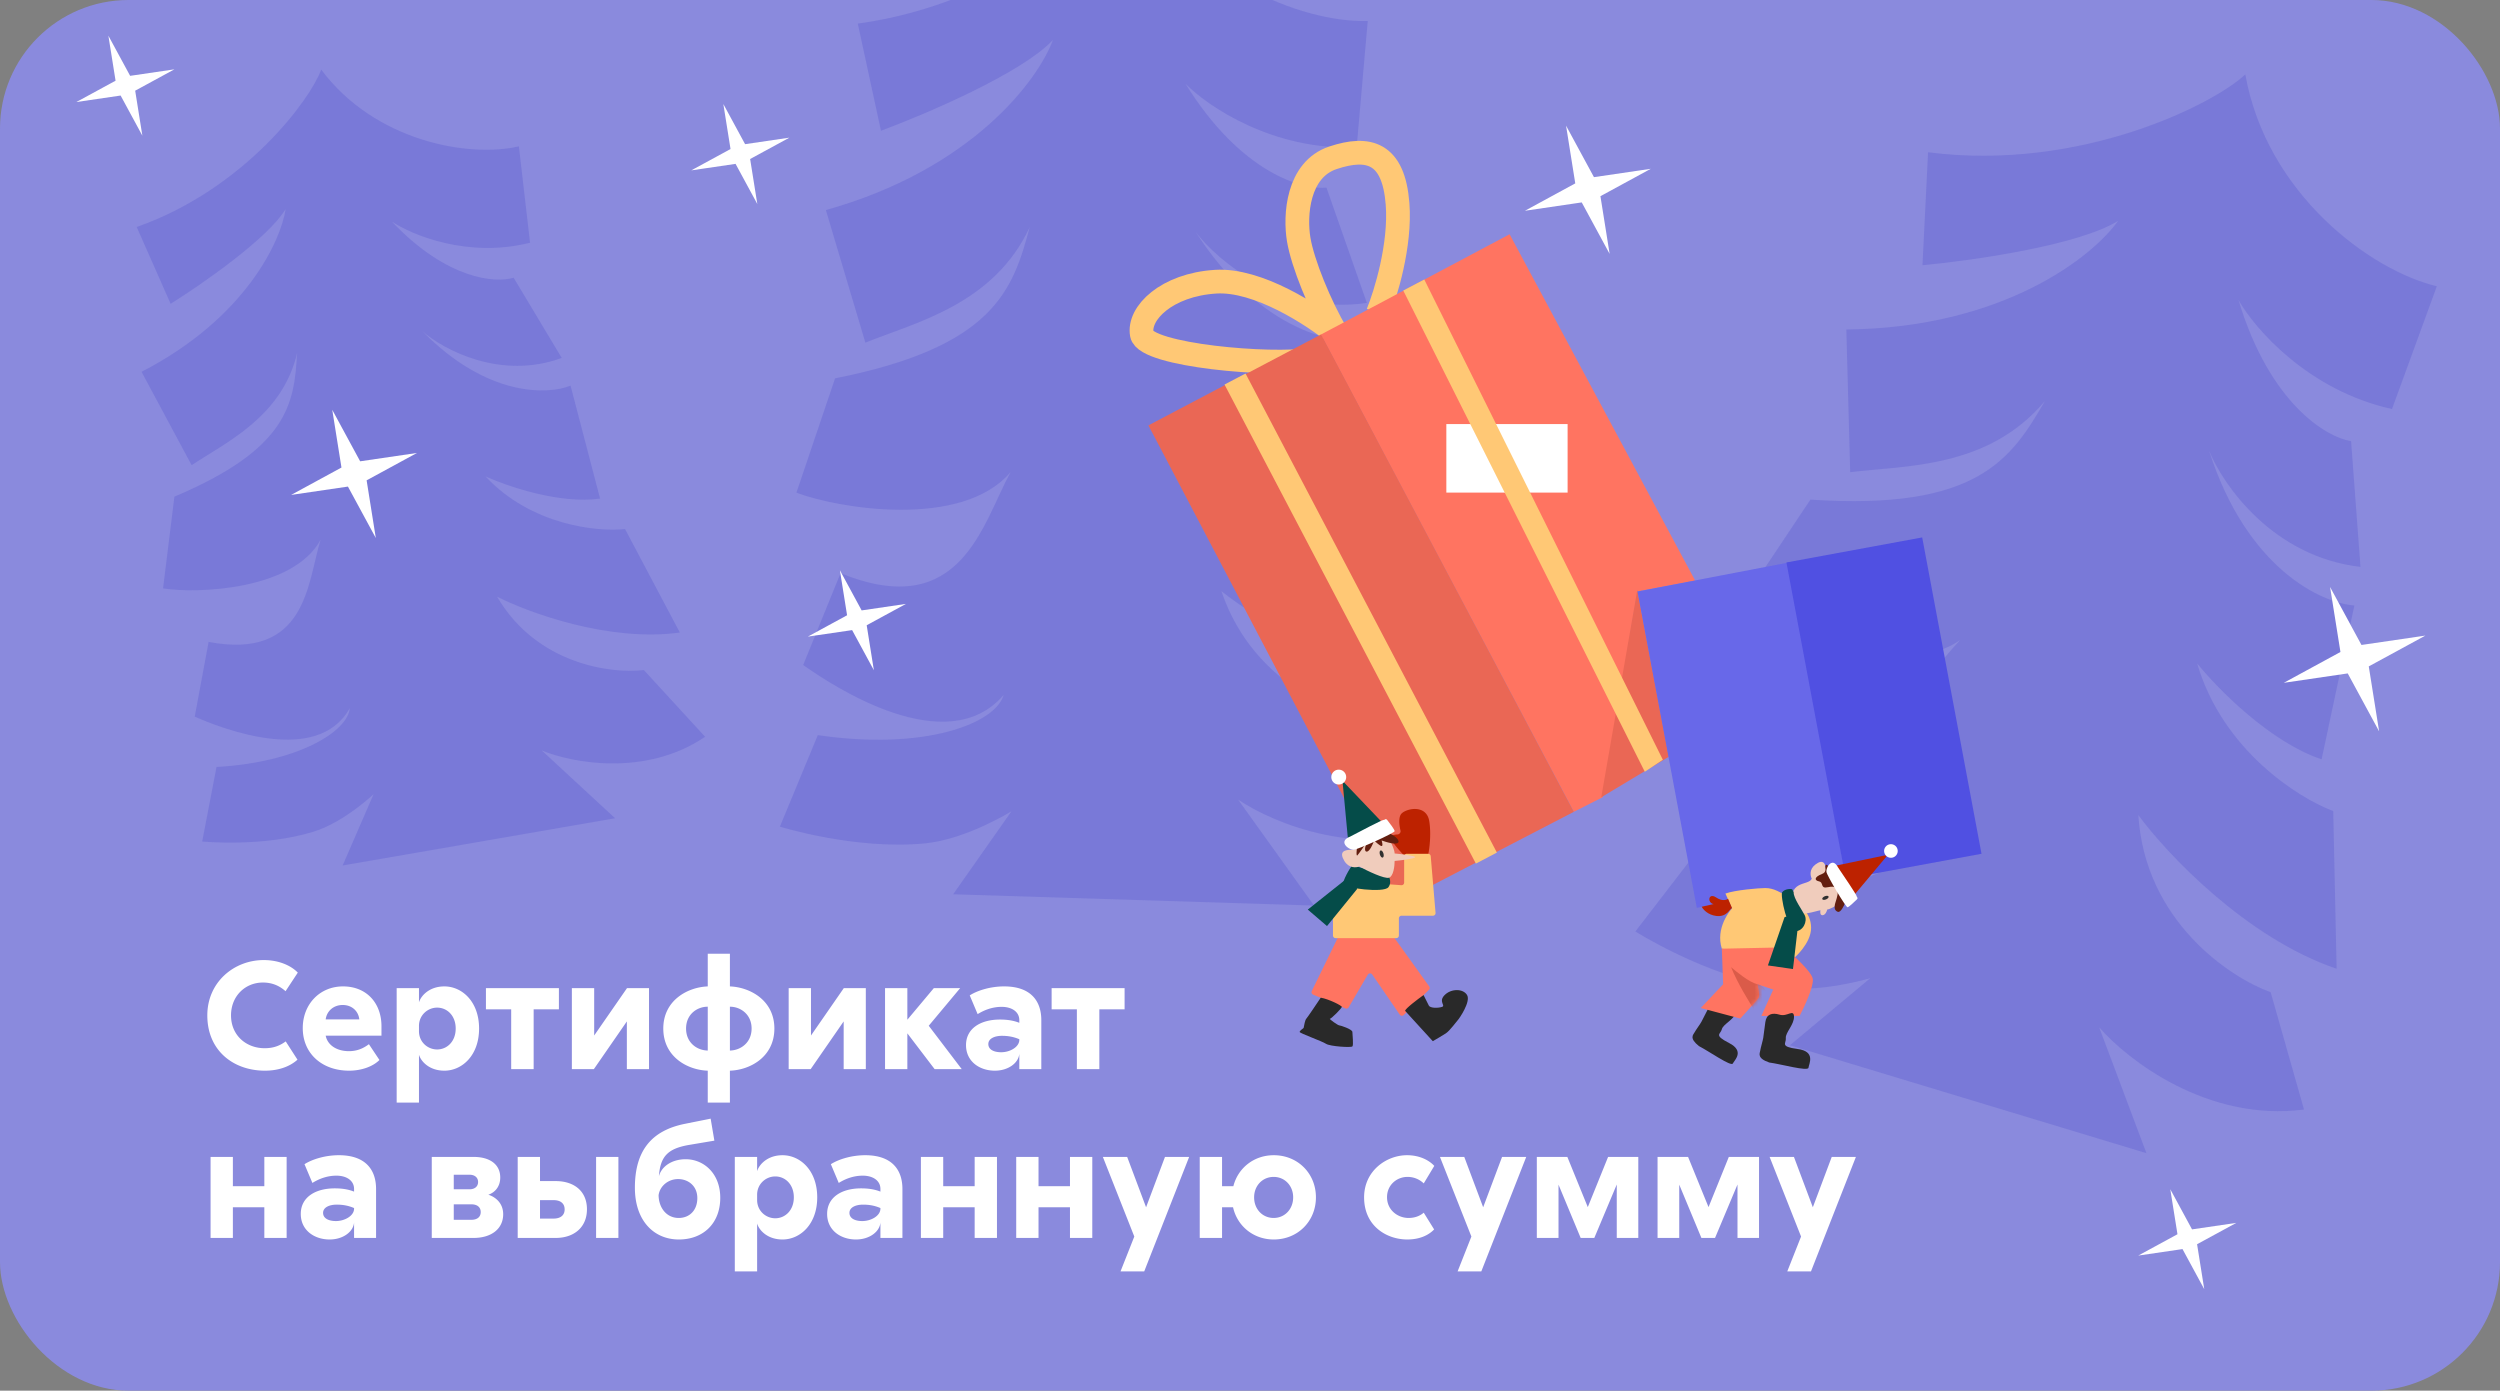 <svg width="622" height="346" fill="none" xmlns="http://www.w3.org/2000/svg">
 <rect width="100%" height="100%" fill="#808080" stroke="none"/>
 <g clip-path="url(#prefix__clip0_1832_8995)">
  <rect width="622" height="346" rx="32" fill="#8A8ADD" />
  <path
   d="M71.046 246.612c-1.465-1.311-3.277-2.159-5.628-2.159-4.394 0-7.94 3.353-7.94 8.172 0 4.972 3.777 8.171 8.364 8.171 2.197 0 3.778-.616 5.243-1.696l2.929 4.549c-2.004 1.811-4.895 2.736-8.095 2.736-7.786 0-14.339-4.933-14.339-13.76 0-8.249 6.63-13.761 14.031-13.761 3.739 0 6.784 1.349 8.48 3.122l-3.045 4.626zm23.362 17.114c-1.657 1.657-4.51 2.659-7.555 2.659-6.707 0-11.525-4.24-11.525-10.6 0-5.897 4.202-10.368 10.022-10.368s9.56 4.124 9.56 9.906v2.351H81.032c.462 2.351 2.737 3.855 5.782 3.855 2.043 0 3.584-.694 4.972-1.735l2.621 3.932zm-13.375-10.099h8.364c-.231-2.12-1.889-3.585-4.124-3.585-2.428 0-4.009 1.658-4.24 3.585zm23.207-7.786v3.546c.501-1.658 2.583-3.97 6.322-3.97 4.355 0 8.634 3.739 8.634 10.484 0 6.746-4.279 10.484-8.634 10.484-3.739 0-5.821-2.274-6.322-3.97v11.911h-5.55v-28.485h5.55zm0 10.715c0 2.737 2.197 4.549 4.51 4.549 2.467 0 4.626-1.966 4.626-5.204 0-3.238-2.159-5.204-4.626-5.204-2.313 0-4.51 1.851-4.51 4.549v1.31zm16.66-5.435v-5.28h18.155v5.28h-6.283V266h-5.589v-14.879H120.9zm26.93 6.515l8.172-11.795h5.473V266h-5.512v-11.872L147.753 266h-5.474v-20.159h5.551v11.795zm33.772-12.219c4.973.192 11.063 3.43 11.063 10.484 0 7.092-6.09 10.33-11.063 10.484v7.941h-5.512v-7.941c-4.972-.154-11.062-3.392-11.062-10.484 0-7.054 6.09-10.292 11.062-10.484v-8.134h5.512v8.134zm-10.908 10.484c0 3.546 2.737 5.435 5.396 5.474v-10.909c-2.659 0-5.396 1.889-5.396 5.435zm10.908 5.474c2.621-.039 5.397-1.928 5.397-5.474 0-3.546-2.776-5.435-5.397-5.435v10.909zm20.169-3.739l8.172-11.795h5.473V266h-5.512v-11.872L201.694 266h-5.473v-20.159h5.55v11.795zm23.978-11.795v7.863l6.592-7.863h6.552l-7.824 9.366 8.21 10.793h-6.746l-6.784-8.904V266h-5.55v-20.159h5.55zm15.521 1.811c2.005-1.272 5.243-2.235 8.557-2.235 6.63 0 9.251 3.623 9.251 8.403V266h-5.473v-3.855c-.154 2.275-2.698 4.24-6.09 4.24-3.778 0-7.17-2.274-7.17-6.36 0-4.201 3.701-6.36 8.442-6.36 1.927 0 3.469.27 4.818.81v-.655c0-2.082-1.85-3.315-4.394-3.315-2.352 0-4.356.809-5.975 1.811l-1.966-4.664zm4.626 12.104c0 1.387 1.387 2.043 3.199 2.043 2.197 0 4.51-1.311 4.51-3.084v-.154c-1.349-.578-2.698-.848-4.317-.848-1.85 0-3.392.694-3.392 2.043zm15.748-8.635v-5.28h18.155v5.28h-6.282V266h-5.59v-14.879h-6.283zm-195.879 36.72h5.55V308h-5.55v-7.632H57.94V308h-5.55v-20.159h5.55v7.285h7.825v-7.285zm9.992 1.811c2.005-1.272 5.243-2.235 8.558-2.235 6.63 0 9.25 3.623 9.25 8.403V308h-5.473v-3.855c-.154 2.275-2.698 4.24-6.09 4.24-3.778 0-7.17-2.274-7.17-6.36 0-4.201 3.7-6.36 8.442-6.36 1.927 0 3.469.27 4.818.81v-.655c0-2.082-1.85-3.315-4.394-3.315-2.351 0-4.356.809-5.975 1.811l-1.966-4.664zm4.626 12.104c0 1.387 1.388 2.043 3.2 2.043 2.196 0 4.51-1.311 4.51-3.084v-.154c-1.35-.578-2.7-.848-4.318-.848-1.85 0-3.392.694-3.392 2.043zm27.04 6.244v-20.159h10.407c4.086 0 6.63 1.888 6.63 5.126 0 2.467-1.542 3.816-2.968 4.279 1.619.501 3.7 1.966 3.7 4.857 0 3.507-2.775 5.897-7.4 5.897h-10.369zm5.473-4.51h4.356c1.465 0 2.351-.694 2.351-1.927 0-1.234-.886-1.927-2.351-1.927h-4.356v3.854zm0-7.593h3.932c1.272 0 2.12-.694 2.12-1.812s-.848-1.812-2.12-1.812h-3.932v3.624zm40.962-8.056V308h-5.55v-20.159h5.55zM128.804 308v-20.159h5.55v6.013h3.893c4.51 0 7.786 2.428 7.786 7.015 0 4.51-3.237 7.131-7.786 7.131h-9.443zm5.55-4.818h3.392c1.773 0 2.737-.887 2.737-2.274 0-1.504-1.041-2.313-2.737-2.313h-3.392v4.587zm42.455-24.862l.925 5.473-6.399 1.08c-5.242.925-7.054 2.891-7.4 7.786.616-2.39 3.16-4.24 6.668-4.24 4.471 0 8.596 3.507 8.596 9.598 0 6.36-4.24 10.368-10.292 10.368-6.322 0-10.947-4.779-10.947-12.874 0-9.251 4.163-14.262 12.527-15.919l6.322-1.272zm-12.99 19.697v-.039.039zm.038-.656c.039 3.123 1.966 5.667 5.011 5.667 2.66 0 4.626-1.889 4.626-4.934 0-3.084-2.313-4.741-4.78-4.741s-4.548 1.734-4.857 4.008zm24.514-9.52v3.546c.501-1.658 2.582-3.97 6.321-3.97 4.356 0 8.634 3.739 8.634 10.484 0 6.746-4.278 10.484-8.634 10.484-3.739 0-5.82-2.274-6.321-3.97v11.911h-5.551v-28.485h5.551zm0 10.715c0 2.737 2.197 4.549 4.51 4.549 2.466 0 4.625-1.966 4.625-5.204 0-3.238-2.159-5.204-4.625-5.204-2.313 0-4.51 1.851-4.51 4.549v1.31zm18.344-8.904c2.004-1.272 5.242-2.235 8.557-2.235 6.63 0 9.251 3.623 9.251 8.403V308h-5.474v-3.855c-.154 2.275-2.698 4.24-6.09 4.24-3.777 0-7.169-2.274-7.169-6.36 0-4.201 3.7-6.36 8.441-6.36 1.927 0 3.469.27 4.818.81v-.655c0-2.082-1.85-3.315-4.394-3.315-2.351 0-4.355.809-5.974 1.811l-1.966-4.664zm4.625 12.104c0 1.387 1.388 2.043 3.2 2.043 2.197 0 4.509-1.311 4.509-3.084v-.154c-1.349-.578-2.698-.848-4.317-.848-1.85 0-3.392.694-3.392 2.043zm31.155-13.915h5.551V308h-5.551v-7.632h-7.824V308h-5.551v-20.159h5.551v7.285h7.824v-7.285zm23.715 0h5.551V308h-5.551v-7.632h-7.825V308h-5.55v-20.159h5.55v7.285h7.825v-7.285zm29.651 0l-11.179 28.485h-5.897l3.43-8.673-7.824-19.812h6.051l4.703 12.527 4.702-12.527h6.014zM304.045 308h-5.55v-20.159h5.55v7.285h2.814c1.156-4.51 5.088-7.709 10.06-7.709 5.975 0 10.485 4.548 10.485 10.484s-4.51 10.484-10.485 10.484c-5.088 0-9.096-3.353-10.137-8.017h-2.737V308zm7.979-10.099c0 2.93 2.082 5.127 4.857 5.127 2.775 0 4.857-2.197 4.857-5.127 0-2.891-2.082-5.088-4.857-5.088-2.775 0-4.857 2.197-4.857 5.088zm42.204-3.469a5.765 5.765 0 00-4.047-1.619c-2.621 0-5.088 1.966-5.088 5.049 0 3.2 2.66 5.166 5.358 5.166 1.734 0 2.968-.617 3.777-1.311l2.583 4.163c-1.349 1.426-3.585 2.505-6.668 2.505-5.127 0-10.755-3.314-10.755-10.484 0-6.63 5.589-10.484 10.677-10.484 3.315 0 5.628 1.387 6.784 2.659l-2.621 4.356zm25.499-6.591l-11.178 28.485h-5.897l3.43-8.673-7.824-19.812h6.051l4.703 12.527 4.702-12.527h6.013zm10.228 0l5.088 12.488 5.05-12.488h7.516V308h-5.358v-13.298L396.662 308h-3.392l-5.512-13.26V308h-5.396v-20.159h7.593zm30.039 0l5.088 12.488 5.049-12.488h7.516V308h-5.357v-13.298L426.7 308h-3.392l-5.512-13.26V308H412.4v-20.159h7.594zm41.756 0l-11.178 28.485h-5.898l3.431-8.673-7.825-19.812h6.052l4.702 12.527 4.703-12.527h6.013z"
   fill="#fff" />
  <path
   d="M34.005 56.476c26.893-9.448 43.307-31.848 45.908-39.168 13.382 17.938 36.871 22.005 49.187 19.096l2.779 23.989c-15.373 3.896-29.317-1.88-34.367-5.256 13.732 14.508 25.907 15.346 30.279 13.951l11.972 19.973c-15.264 5.593-29.44-2.08-34.62-6.617 16.057 16.363 31.233 15.81 36.813 13.489l7.348 28.118c-9.943 1.443-23.135-3.072-28.488-5.509 11.413 12.22 27.887 13.813 34.697 13.082l13.636 25.751c-17.572 2.436-37.635-4.934-45.47-8.923 9.87 16.895 28.467 19.216 36.531 18.265l15.228 16.592c-14.846 10.073-33.273 6.472-40.631 3.412l18.244 16.863-67.809 11.753 7.698-17.73s-7.301 6.941-14.848 9.293c-12.748 3.972-27.788 2.465-27.788 2.465l3.566-18.547c20.376-1.139 32.691-8.89 33.149-14.624-8.073 14.546-32.21 4.905-38.573 2.102l3.452-18.584c24.496 4.571 24.564-14.797 27.861-25.403-6.827 12.562-30.814 13.434-39.194 12.084l2.825-22.827c28.463-12.013 29.798-23.28 30.528-35.71-3.74 15.902-17.802 22.251-26.238 27.887L35.209 92.504c25.813-13.285 34.656-32.51 35.85-40.462-4.45 7.333-20.925 18.755-28.605 23.55l-8.448-19.116zM213.411 5.87c36.876-5.006 63.759-29.334 69.011-38.01 12.393 26.46 41.36 37.84 57.875 37.36l-2.757 31.408c-20.683.938-36.995-10.118-42.565-15.763 13.744 22.167 29.093 26.44 35.05 25.807l10.055 28.691c-20.991 3.136-37.1-10.407-42.531-17.57 16.23 25.149 35.781 28.434 43.528 26.934l1.998 37.891c-13.093-.771-28.776-10.015-34.98-14.541 11.38 18.63 32.027 25.001 40.929 25.858l10.662 36.518c-23.112-1.509-46.829-16.211-55.799-23.373 8.177 24.201 31.348 32.062 41.911 32.967l15.108 25.223c-21.635 8.976-44.252-.477-52.856-6.325l18.893 26.363-89.804-2.81 14.508-20.647s-11.163 6.955-21.432 7.977c-17.347 1.726-36.183-4.158-36.183-4.158l9.44-22.78c26.356 3.904 44.143-2.767 46.237-9.979-14.15 16.477-42.479-2.201-49.88-7.46l9.304-22.857c30.122 12.29 35.304-12.459 42.312-25.155-12.036 14.268-42.94 9.072-53.301 5.141l9.618-28.447c39.558-7.873 44.231-21.93 48.433-37.634-8.965 19.352-28.618 23.77-40.888 28.759l-9.836-32.999c36.504-10.197 52.87-32.456 56.49-42.31-7.62 8.205-31.692 18.478-42.776 22.588L213.411 5.87zM479.7 37.88c38.081 4.89 71.38-12.148 78.936-19.385 5.261 29.68 31.073 48.777 47.655 52.722l-11.159 30.553c-20.858-4.605-34.148-19.989-38.186-27.105 7.756 25.766 21.904 34.135 28.008 35.099l2.335 31.278c-21.754-2.498-34.177-20.305-37.669-28.896 9.434 29.403 28.033 37.913 36.153 38.492l-8.157 38.287c-12.839-4.276-25.987-17.686-30.956-23.856 6.348 21.609 25.212 33.486 33.851 36.724l.843 39.239c-22.623-7.694-42.315-28.694-49.333-38.232 1.665 26.302 22.644 40.34 32.926 44.071l8.297 29.176c-23.959 3.148-43.96-12.327-50.966-20.459l11.762 31.327-88.72-26.853 19.984-16.684s-12.984 3.939-23.489 2.206c-17.745-2.926-34.936-13.834-34.936-13.834l15.507-20.166c25.213 10.948 44.721 9.066 48.739 2.441-18.511 12.626-41.733-13.57-47.698-20.792l15.391-20.281c26.719 20.313 38.511-2.957 48.893-13.728-15.813 10.991-45.211-2.463-54.48-9.154l17.201-25.766c41.521 2.75 49.941-10.003 58.334-24.523-14.115 16.879-34.879 16.018-48.439 17.701l-.962-35.511c39.1-.383 61.368-18.176 67.614-27.025-9.791 6.135-36.525 9.922-48.669 11.049l1.39-28.115z"
   fill="#3D3DC7" fill-opacity=".21" />
  <path
   d="M425.056 250.826l-1.732 3.372c-.289.562-1.436 2.104-1.724 2.666-.289.562-1.428 1.398 1.093 3.403 2.529 1.299 7.998 5.173 8.431 4.33.433-.843 3-3.076-.934-5.097-3.934-2.02-2.096-2.142-1.8-3.41.296-1.269 2.993-2.37 3.578-4.201.584-1.83-1.55-.44-3.092-1.587s-2.954-1.162-3.82.524z"
   fill="#292929" />
  <path
   d="M342.795 77.957c1.968-4.81 5.706-16.988 4.919-27.22-.984-12.791-7.215-14.431-16.07-11.48-8.855 2.952-9.511 14.43-8.527 20.334.984 5.903 5.248 16.398 9.511 23.613-6.012-4.92-19.677-13.774-30.172-13.118-12.221.764-19.35 7.87-18.366 13.118.984 5.248 32.378 7.925 41.889 6.286"
   stroke="#FFC875" stroke-width="5.903" />
  <path fill-rule="evenodd" clip-rule="evenodd"
   d="M328.602 83.26l46.988-24.98 46.162 86.169-14.349 2.707-8.636 51.175-7.197 3.65L328.602 83.26z" fill="#FF7461" />
  <path
   d="M415.211 188.275l-16.822 10.093 8.971-51.587 7.851 41.494zM328.692 83.204l-42.963 22.629 62.313 118.722 43.528-22.575-62.878-118.776z"
   fill="#EA6755" />
  <path fill="#fff" d="M359.849 105.506h30.172v17.054h-30.172z" />
  <path
   d="M349.132 72.283l5.228-2.742 59.355 119.481-4.486 2.991-60.097-119.73zM441.839 237.673l-13.446-1.64c-1.575-4.985 1.749-9.511 3.607-11.151l11.479-2.623c3.935 2.099 7.125 4.646 7.125 8.581 0 3.936-4.264 7.543-4.264 7.543l-4.501-.71z"
   fill="#FFC875" />
  <path
   d="M451.021 243.577c-.262-1.836-4.919-6.013-7.215-7.871l-15.414.328.328 8.855-5.575 5.903 9.838 2.624c1.421-1.531 4.329-4.723 4.592-5.247.262-.525-.11-2.406-.328-3.28l3.935 1.312-2.951 6.559h9.51c1.203-2.296 3.542-7.346 3.28-9.183z"
   fill="#FF7461" />
  <mask id="prefix__a" style="mask-type:alpha" maskUnits="userSpaceOnUse" x="423" y="235" width="29" height="19">
   <path
    d="M451.021 243.577c-.262-1.836-4.919-6.013-7.215-7.871l-15.414.328.328 8.855-5.575 5.903 9.838 2.624c1.421-1.531 4.329-4.723 4.592-5.247.262-.525-.11-2.406-.328-3.28l3.935 1.312-2.951 6.559h9.51c1.203-2.296 3.542-7.346 3.28-9.183z"
    fill="#FF7461" />
  </mask>
  <g mask="url(#prefix__a)">
   <path
    d="M437.247 244.888c-2.099-.524-5.138-3.06-6.559-4.263 1.574 3.936 4.591 8.855 5.903 10.823l2.623-3.608c.328-.765.132-2.427-1.967-2.952z"
    fill="#DA5B49" />
  </g>
  <path
   d="M326.371 246.565l6.405-13.115a.655.655 0 01.589-.368h13.028c.212 0 .41.102.533.273l8.662 12.065a.656.656 0 01-.069.846l-6.263 6.263a.655.655 0 01-1.005-.093l-6.84-9.975a.657.657 0 00-1.107.039l-4.76 8.121a.656.656 0 01-.824.271l-8.018-3.436a.656.656 0 01-.331-.891z"
   fill="#FF7461" />
  <path
   d="M355.61 204.362c.521 3.386.007 7.052-.321 8.495a.288.288 0 00-.007.065.295.295 0 01-.295.295h-5.009a.647.647 0 01-.462-.193c-1.145-1.166-3.169-3.407-3.417-4.399-.186-.742.711-.981 1.6-1.019.478-.02.856-.485.746-.95-.342-1.442-.555-3.43.277-4.262 1.312-1.312 6.232-2.296 6.888 1.968z"
   fill="#BD2200" />
  <path
   d="M347.387 233.409H332.3a.655.655 0 01-.655-.656v-6.711a6.558 6.558 0 017.043-6.541l9.962.738a.656.656 0 00.704-.654v-6.509c0-.362.294-.656.656-.656h5.301c.341 0 .625.261.654.6l1.2 14.102a.657.657 0 01-.654.712h-7.813a.656.656 0 00-.655.656v4.263a.656.656 0 01-.656.656zM304.66 95.672l5.227-2.743 62.54 119.192-5.228 2.742z"
   fill="#FFC875" />
  <path d="M407.402 147.156l14.759 78.711 37.059-7.215-14.053-78.734-37.765 7.238z" fill="#6868E9" />
  <path d="M493 212.42l-33.78 6.231-14.758-78.71 33.78-6.231L493 212.42z" fill="#5050E2" />
  <path
   d="M439.215 226.851l4.592 2.951c2.623 1.687 3.279-4.591 1.311-6.231-1.967-1.64-3.935-2.624-5.903-2.624-1.574 0-7.524.492-9.929 1.366l2.624 5.904 7.305-1.366z"
   fill="#FFC875" />
  <path
   d="M446.093 241.093l1.367-11.764-1.436-1.773-2.023.626-4.142 12.016 6.234.895zM330.158 230.406l7.468-9.19-.259-2.267-2.043-.559-9.946 7.915 4.78 4.101z"
   fill="#054C49" />
  <path d="M469.714 212.663l-8.27 9.883-5.062-7.106 13.332-2.777z" fill="#BD2200" />
  <path
   d="M454.616 226.288c.674-.076 1.902-.782 2.432-1.126.973-.45 1.402-1.437 1.495-1.873-1.328-1.699-4.021-5.432-4.173-6.78-.189-1.684-.752-2.9-2.715-1.4-1.571 1.2-1.244 2.84-.885 3.51-.777 1.935-6.689.066-4.248 7.726.658 2.067 5.287.258 6.41.132-.093.44-.11 1.301.564 1.225.674-.076 1.028-.974 1.12-1.414z"
   fill="#F0CCBC" />
  <path
   d="M457.238 226.856c.711.261 1.542-1.453 1.869-2.342l.747-.937-4.688-7.574c-.188-.405-.638-1.122-.937-.748-.374.469.61 1.637-1.026 2.248-1.637.61-1.964 1.499-.653 1.778 1.31.279.187 1.925 2.294 1.448 3.742-.847 2.031 2.899 1.736 4.069-.295 1.17-.054 1.796.658 2.058z"
   fill="#631E0F" />
  <path
   d="M459.669 225.728c.337-.038 1.699-1.328 2.337-1.968.374-.469-.047-.421-.094-.842-.038-.337-3.11-4.909-4.641-7.153-.188-.406-.732-1.197-1.405-1.122-.842.095-1.542 1.453-1.448 2.295.095.842 4.83 8.837 5.251 8.79z"
   fill="#fff" />
  <circle cx="1.695" cy="1.695" r="1.695" transform="scale(-1 1) rotate(-83.589 -116.907 370.8)" fill="#fff" />
  <path
   d="M454.005 222.99c-.432.181-.708.502-.618.718.091.216.514.244.946.063.431-.181.708-.503.617-.718-.09-.216-.513-.244-.945-.063z"
   fill="#303030" />
  <path
   d="M449.024 227.731c-.588-1.221-2.843-4.275-2.758-5.727l-.368-.763c-.881-.203-2.01.123-2.474.722-.579.749 1.372 9.684 3.267 9.712 1.894.028 3.068-2.417 2.333-3.944zM343.638 216.527c-1.332-.249-5.128-.238-6.248-1.165l-.833-.156c-.685.591-2.588 4.083-2.38 4.812.262.911 10.117 2.234 11.26.723 1.144-1.51-.132-3.903-1.799-4.214z"
   fill="#054C49" />
  <path
   d="M429.942 223.625l.984 2.296c-.656.328-1.312 2.296-3.936 1.968-2.099-.263-3.279-1.64-3.607-2.296l2.951-.656c-1.639-.328-1.311-2.951.656-1.64 1.575 1.05 2.624.547 2.952.328z"
   fill="#BD2200" />
  <path
   d="M439.217 254.299l-.518 3.901c-.087.65-.671 2.558-.757 3.208-.087.65-.91 1.864 2.255 2.946 2.926.389 9.623 2.272 9.753 1.297.129-.975 1.862-4.054-2.689-4.659-4.552-.605-2.797-1.364-2.949-2.707-.152-1.344 2.101-3.36 2.035-5.354-.066-1.994-1.669.109-3.576-.476-1.907-.584-3.294-.107-3.554 1.844z"
   fill="#292929" />
  <path d="M334.009 194.267l9.735 10.199-8.344 4.635-1.391-14.834z" fill="#054C49" />
  <path
   d="M346.986 212.347c0-.742-.618-2.164-.927-2.782-.371-1.112-1.39-1.7-1.854-1.854-2.009 1.236-6.398 3.709-7.881 3.709-1.854 0-3.245.463-1.854 2.781 1.112 1.855 2.936 1.7 3.708 1.391 2.009 1.082 6.305 3.152 7.418 2.781 1.112-.37 1.39-2.936 1.39-4.172 1.7-.154 5.1-.556 5.1-.927s-3.4-.773-5.1-.927z"
   fill="#F0CCBC" />
  <path
   d="M347.914 209.565c.371-.741-1.39-1.854-2.318-2.318l-.927-.927-6.954 3.709c-.154 1.082-.371 3.152 0 2.782.371-.371 1.7-2.318 2.318-3.246-.309.773-.742 2.318 0 2.318s1.545-1.854 1.855-2.781c.463.463 1.483 1.391 1.854 1.391s.154-.928 0-1.391c1.236.463 3.801 1.205 4.172.463z"
   fill="#631E0F" />
  <path
   d="M346.987 206.784c0-.37-1.236-2.008-1.854-2.781-.464-.464-.464 0-.927 0-.371 0-5.718 2.781-8.345 4.172-.463.155-1.391.649-1.391 1.391 0 .927 1.391 1.854 2.318 1.854.928 0 10.199-4.172 10.199-4.636z"
   fill="#fff" />
  <circle cx="1.854" cy="1.854" r="1.854" transform="matrix(-1 0 0 1 334.935 191.485)" fill="#fff" />
  <path
   d="M343.314 212.608c.144.491.46.831.706.759.246-.072.328-.529.184-1.02-.144-.492-.46-.831-.706-.759-.245.072-.328.528-.184 1.02z"
   fill="#303030" />
  <path
   d="M356.478 259.045l-6.887-7.543c0-.524 3.061-2.842 4.591-3.935l1.312 2.623c.328.656 2.296.656 3.28.328s-.984-1.311.656-2.951c1.639-1.64 4.591-1.64 5.575 0s-1.968 5.903-2.296 6.231c-.328.328-1.968 2.624-2.951 3.28-.788.524-2.515 1.53-3.28 1.967zM324.994 253.47c.263-.262 2.515-3.608 3.608-5.247 1.968.328 5.247 1.967 5.247 2.295 0 .328-2.623 2.952-2.951 2.952-.328 0 1.967 1.64 2.295 1.64.328 0 3.28.984 3.28 1.64 0 .656.328 3.279 0 3.607-.328.328-5.575 0-6.559-.656s-6.56-2.623-6.56-2.951c0-.263.656-.766.984-.984.11-.656.394-2.034.656-2.296z"
   fill="#292929" />
  <path
   d="M389.635 31.264l6.941 12.81 14.136-2.077-12.526 6.814 2.291 14.36-6.941-12.81-14.136 2.077 12.526-6.815-2.291-14.36zM82.665 101.962l6.94 12.809 14.136-2.076-12.526 6.814 2.291 14.36-6.94-12.809-14.137 2.076 12.527-6.814-2.291-14.36zM179.968 25.883l5.41 9.985 11.019-1.618-9.764 5.312 1.786 11.193-5.411-9.985-11.019 1.619 9.765-5.312-1.786-11.194zM208.968 141.883l5.41 9.985 11.019-1.618-9.764 5.312 1.786 11.193-5.411-9.985-11.019 1.619 9.765-5.312-1.786-11.194zM539.968 295.883l5.41 9.985 11.019-1.618-9.764 5.312 1.786 11.193-5.411-9.985-11.019 1.619 9.765-5.312-1.786-11.194zM26.968 8.883l5.41 9.985 11.02-1.618-9.765 5.312 1.786 11.193-5.41-9.985-11.02 1.619 9.764-5.312-1.785-11.194zM579.724 146.051l7.812 14.417 15.91-2.337-14.098 7.67 2.578 16.162-7.812-14.417-15.91 2.337 14.098-7.67-2.578-16.162z"
   fill="#fff" />
 </g>
 <defs>
  <clipPath id="prefix__clip0_1832_8995">
   <rect width="622" height="346" rx="32" fill="#fff" />
  </clipPath>
 </defs>
</svg>